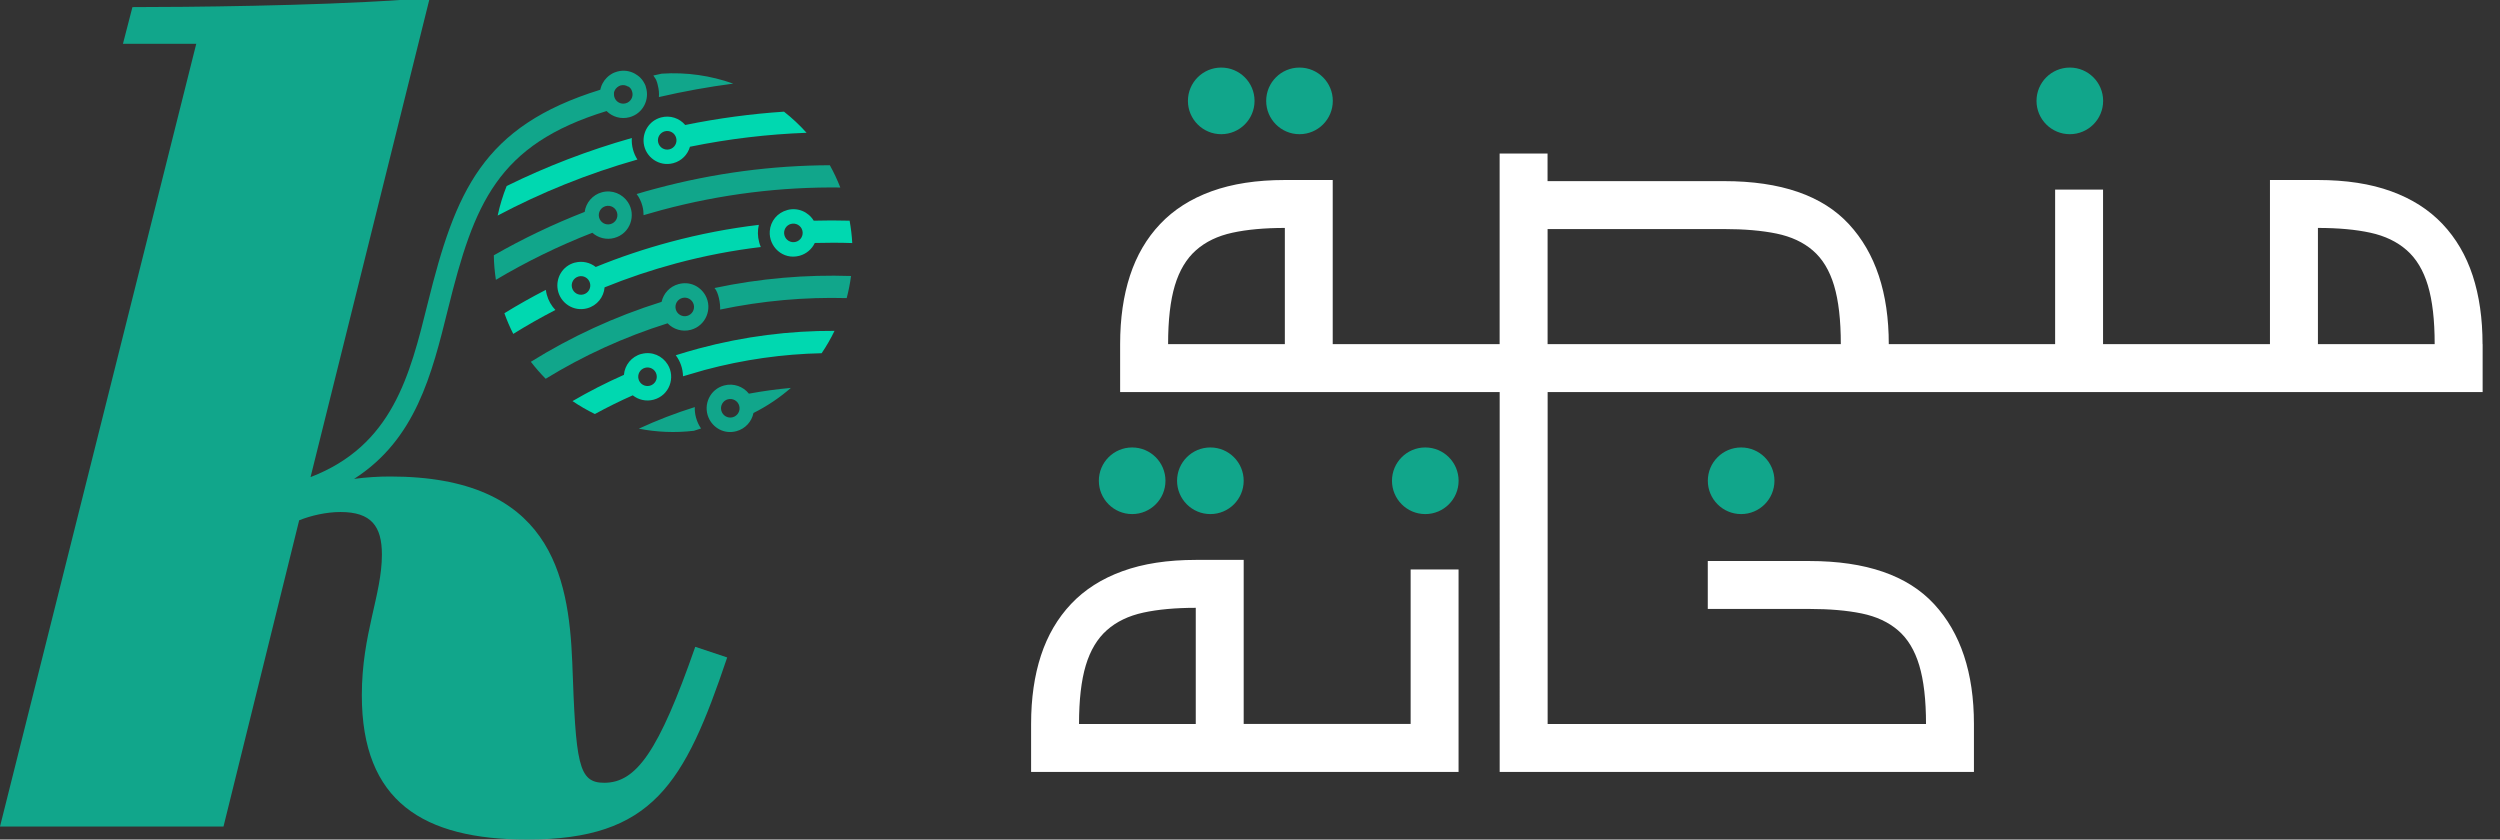 <?xml version="1.0" encoding="UTF-8"?><svg id="a" xmlns="http://www.w3.org/2000/svg" viewBox="0 0 580.11 194.81"><rect x="0" y="0" width="580.11" height="194.81" fill="#333333" stroke="none"/><defs><style>.b{fill:#FFFFFF;}.b,.c,.d{fill-rule:evenodd;}.c{fill:#00d8b0;}.d{fill:#11a68b;}</style></defs><g><path class="c" d="M154.26,30.47c1.15-.31,2.33,.37,2.64,1.53,.31,1.15-.37,2.33-1.52,2.64-1.15,.31-2.33-.37-2.64-1.53-.31-1.15,.37-2.33,1.52-2.64h0Zm29.28,21.49c1.15-.31,2.33,.37,2.64,1.52,.31,1.15-.37,2.33-1.52,2.64-1.15,.31-2.33-.37-2.64-1.53-.31-1.15,.37-2.33,1.53-2.64h0Zm-49.28,12.19c1.15-.31,2.33,.38,2.64,1.53,.31,1.15-.37,2.33-1.52,2.64-1.15,.31-2.33-.37-2.64-1.53-.31-1.15,.37-2.33,1.53-2.64h0Zm-.86-3.22c-2.92,.78-4.49,3.63-3.97,6.34,.58,3.05,3.65,5.12,6.81,4.27,2.31-.62,3.87-2.61,4.05-4.86,5.34-2.17,10.87-4.03,16.57-5.56,6.56-1.76,13.13-3.02,19.68-3.8-.16-.36-.29-.74-.39-1.14-.36-1.35-.37-2.72-.07-3.99,.02,0,.04-.01,.06-.02-6.86,.81-13.74,2.13-20.61,3.97-5.96,1.6-11.73,3.54-17.29,5.81-1.32-1.04-3.09-1.47-4.84-1.01h0Zm-4.53,11c-3.35,1.73-6.61,3.58-9.77,5.55-.78-1.54-1.47-3.14-2.06-4.8,3.12-1.92,6.33-3.73,9.62-5.42h0c.05,.37,.12,.74,.22,1.11,.37,1.39,1.07,2.59,2,3.56h0Zm53.81-23.19c-2.31,.62-3.89,2.57-4.06,4.9-.26,3.57,3.03,6.75,6.9,5.71,1.62-.44,2.88-1.56,3.55-2.97,2.91-.08,5.8-.08,8.69,.02-.09-1.72-.3-3.45-.61-5.19-2.77-.08-5.55-.08-8.33,0-1.23-2.05-3.71-3.13-6.13-2.48h0Zm-32.99,36.6c1.15-.31,2.33,.37,2.64,1.52,.31,1.15-.37,2.33-1.52,2.64-1.15,.31-2.33-.37-2.64-1.52-.31-1.15,.37-2.33,1.52-2.64h0Zm-.86-3.22c-2.3,.62-3.87,2.61-4.05,4.86-4.12,1.82-8.1,3.85-11.93,6.09,1.66,1.12,3.39,2.12,5.19,3,2.85-1.56,5.78-3.01,8.79-4.34,1.32,1.05,3.09,1.48,4.85,1.01,3.66-.98,5.11-5.16,3.26-8.16-1.23-2-3.61-3.11-6.1-2.45h0Zm44.82-5.35c-.87,1.8-1.87,3.53-2.99,5.19-8.98,.19-18.09,1.46-27.16,3.89-.78,.21-5.01,1.46-5.01,1.46-.03-1.76-.62-3.48-1.68-4.88,1.77-.56,3.55-1.08,5.36-1.57,10.52-2.82,21.09-4.14,31.49-4.09h0Zm-45.75-39.75c-11.46,3.25-22.3,7.64-32.42,13,.5-2.35,1.2-4.65,2.09-6.86,9.17-4.52,18.87-8.26,29.04-11.14-.06,.87,.03,1.77,.27,2.67,.23,.85,.58,1.63,1.03,2.33h0Zm5.5-9.77c-2.75,.73-4.34,3.35-4.03,5.99,.38,3.2,3.56,5.51,6.87,4.62,1.94-.52,3.35-2.01,3.86-3.81,9.05-1.85,18.09-2.91,27.06-3.24-1.61-1.79-3.36-3.43-5.24-4.9-7.61,.5-15.27,1.53-22.92,3.09-1.33-1.57-3.49-2.32-5.61-1.75Z"/><path class="d" d="M168.9,92.66c1.15-.31,2.33,.37,2.64,1.52,.31,1.15-.37,2.33-1.52,2.64-1.15,.31-2.33-.37-2.64-1.53-.31-1.15,.37-2.33,1.52-2.64h0Zm-97.56,20.93h0Zm.72-2.88L99.6,0h-6.86c-20.03,1.37-49.66,1.65-62.01,1.65l-2.2,8.51h17.01L0,191.79H51.86l17.56-71.06c2.74-1.1,6.31-1.92,9.6-1.92,7.13,0,9.6,3.29,9.6,9.88,0,9.33-4.66,18.38-4.66,32.65,0,24.69,14.27,33.47,38.41,33.47,29.08,0,36.49-12.9,46.37-42.25l-7.41-2.47c-8.51,24.42-13.72,31.55-21.13,31.55-6.04,0-6.58-4.39-7.41-27.99-.82-20.3-5.21-43.08-42.25-43.08-2.79,0-5.59,.18-8.37,.55,14.29-9.16,18.01-24.16,21.8-39.47,6.03-24.33,11.36-38.09,36.78-45.88,1.34,1.35,3.35,1.96,5.32,1.43,3.14-.84,4.72-4.11,3.81-6.96h0v-.02h0c-.01-.05-.03-.09-.04-.13h0v-.02h0l-.04-.12h0v-.02h0c-.02-.06-.03-.1-.05-.14h0c-.04-.1-.08-.19-.13-.28-.09-.18-.18-.35-.29-.52h0c-.04-.07-.09-.13-.13-.2h0l-.07-.1h0c-.05-.06-.09-.13-.14-.19h0l-.07-.09h0l-.08-.09h0l-.08-.09h0l-.08-.09h0l-.08-.08h0l-.08-.08h0l-.08-.08h0l-.09-.08h0s-.06-.05-.09-.08h0l-.09-.07h0l-.09-.07h0l-.09-.07h0c-.22-.16-.44-.31-.68-.44h0c-1.19-.66-2.62-.88-4.06-.49-.23,.06-.45,.14-.66,.22h0c-.06,.03-.12,.05-.18,.08h0l-.09,.04h0l-.09,.04h0c-.06,.03-.12,.06-.17,.09h0l-.08,.05h0l-.08,.05h0l-.08,.05h0l-.08,.05h0l-.08,.05h0l-.08,.05c-.08,.05-.16,.11-.23,.17-.08,.06-.15,.12-.22,.18l-.07,.06s-.09,.08-.14,.13l-.07,.07h0l-.07,.07h0l-.07,.07-.06,.07-.06,.07h0l-.06,.07-.06,.07-.06,.07-.06,.07-.06,.07-.06,.08-.05,.08-.05,.08h0l-.05,.08-.05,.08-.05,.08-.05,.08h0l-.05,.08h0l-.05,.08-.04,.08-.04,.08h0l-.04,.08h0l-.04,.09-.04,.09h0l-.04,.09-.04,.09-.03,.09h0l-.03,.09h0l-.03,.09h0l-.03,.09h0l-.03,.09h0l-.03,.09-.02,.09h0l-.02,.09-.02,.09-.02,.09c-27.38,8.48-33.61,23.57-40.07,49.64-4.13,16.66-8.16,32.92-27.15,40.24h0Zm68.49-62.88c1.15-.31,2.33,.37,2.64,1.53,.31,1.15-.37,2.33-1.53,2.64-1.15,.31-2.33-.37-2.64-1.53-.31-1.15,.37-2.33,1.53-2.64h0Zm-.86-3.22c2.36-.63,4.75,.38,6.02,2.31,1.97,2.99,.56,7.3-3.18,8.3-1.86,.5-3.74-.02-5.08-1.21-7.85,3.06-15.32,6.72-22.38,10.92-.29-1.91-.46-3.81-.48-5.69,6.69-3.83,13.73-7.21,21.08-10.07,.29-2.12,1.82-3.97,4.02-4.56h0Zm52.87-6.27c.92,1.65,1.73,3.38,2.43,5.17-13.66-.17-27.58,1.51-41.43,5.22-1.46,.39-2.91,.8-4.35,1.23l.13-.04c0-.71-.09-1.43-.28-2.14-.27-1.03-.73-1.96-1.33-2.76,1.49-.45,2.98-.87,4.49-1.27,13.48-3.61,27.01-5.36,40.34-5.41h0Zm-46.72-18.25l.03,.02h0c.17,.12,.33,.26,.46,.43h.01c.04,.06,.07,.1,.1,.15h0l.02,.04h0l.02,.03h0l.02,.05h0l.02,.04h0l.02,.03h0l.02,.05h0c.06,.13,.11,.27,.15,.41,.31,1.15-.37,2.33-1.53,2.64-1.15,.31-2.33-.37-2.64-1.52-.06-.23-.08-.47-.07-.7h0s0-.07,0-.1h0v-.05h0v-.05h0v-.05h0v-.05h.01v-.05h.01s.02-.07,.03-.1h0s.02-.07,.03-.1h0l.02-.05h0l.02-.04h0s.02-.07,.04-.09h0v-.03l.02-.02h0s.04-.09,.07-.13h0c.04-.08,.09-.15,.14-.22h0l.03-.04h0c.11-.14,.23-.26,.37-.37h0c.11-.09,.23-.16,.36-.23h0s.1-.05,.14-.07h.03v-.02h.03s.06-.03,.09-.04h0l.05-.02h0l.05-.02c.61-.16,1.24-.05,1.73,.27h0Zm5.79-2.58h.03l.06-.02h0l.09-.02h.03l.06-.02h.06l.03-.02h.06l.03-.02h.06l.03-.02h.06l.03-.02h.06l.03-.02h.06l.03-.02h.06l.03-.02h.06l.03-.02h.06l.03-.02h.06l.03-.02h.06l.03-.02h.06l.03-.02h.06l.03-.02h.06l.03-.02h.06l.03-.02h.06l.03-.02h.06l.03-.02h.06l.03-.02h.03c5.74-.38,11.37,.45,16.6,2.31-5.74,.75-11.5,1.79-17.25,3.12,.07-.9-.01-1.82-.26-2.74h0v-.04l-.02-.04h0v-.04h-.01v-.04h-.01v-.04h-.01v-.04h-.01v-.04h-.01v-.04l-.02-.04h0v-.04h-.01v-.04h-.01v-.04l-.02-.04v-.04h-.01v-.04l-.03-.04v-.04l-.03-.04v-.04l-.03-.04v-.04h-.01v-.04l-.03-.04v-.04l-.03-.04v-.04l-.03-.04v-.04l-.03-.04v-.04l-.03-.04-.02-.04-.02-.04-.02-.04h0l-.02-.04-.02-.03-.02-.04-.02-.03h0l-.02-.04-.02-.03-.02-.03h0l-.02-.03h0l-.02-.03h0l-.02-.03h0l-.02-.03h0l-.02-.03h0l-.02-.03h0l-.02-.03h0l-.02-.03h0l-.02-.03h0l-.02-.03h0l-.02-.03h0l-.02-.03h0l-.02-.03h0l-.02-.03h0l-.02-.03h0l-.06-.1h0c-.03-.05-.07-.11-.1-.16h0Zm6.7,51.63c1.15-.31,2.33,.38,2.64,1.52,.31,1.15-.37,2.33-1.52,2.64-1.15,.31-2.33-.37-2.64-1.52-.31-1.15,.37-2.33,1.52-2.64h0Zm-.86-3.22c2.56-.69,4.97,.46,6.19,2.58,1.77,3.11,.12,7.1-3.35,8.03-2.01,.54-4.06-.11-5.4-1.51-10.13,3.18-19.6,7.54-28.29,12.87-1.22-1.24-2.37-2.55-3.44-3.94,9.3-5.79,19.45-10.5,30.34-13.91,.43-1.94,1.89-3.57,3.94-4.12h0Zm40.01-1.88c-.23,1.74-.57,3.45-1.01,5.13-9.68-.26-19.53,.6-29.37,2.66,.09-1.32-.38-4.02-1.3-5,10.62-2.25,21.24-3.14,31.68-2.79h0Zm-34.8,35.38c-.56,.17-1.11,.35-1.67,.54-4.34,.51-8.64,.32-12.78-.49,4.17-1.93,8.5-3.61,12.99-5.01-.03,.8,.06,1.61,.28,2.42,.25,.93,.65,1.79,1.17,2.54h0Zm11.1-8.07c-1.32-1.67-3.55-2.49-5.74-1.91-3.32,.89-4.89,4.45-3.64,7.43,1.01,2.39,3.62,3.95,6.48,3.18,2.08-.56,3.56-2.24,3.96-4.22,3.17-1.59,6.08-3.55,8.68-5.82-3.24,.29-6.5,.74-9.75,1.34Z"/></g><g><path class="d" d="M280.86,103.83c4.27,0,7.73,3.46,7.73,7.73s-3.46,7.73-7.73,7.73-7.73-3.46-7.73-7.73,3.46-7.73,7.73-7.73h0Zm2.52-88.15c4.27,0,7.73,3.46,7.73,7.73s-3.46,7.73-7.73,7.73-7.73-3.46-7.73-7.73,3.46-7.73,7.73-7.73h0Zm18.16,0c4.27,0,7.73,3.46,7.73,7.73s-3.46,7.73-7.73,7.73-7.73-3.46-7.73-7.73,3.46-7.73,7.73-7.73h0Zm178.75,0c4.27,0,7.73,3.46,7.73,7.73s-3.46,7.73-7.73,7.73-7.73-3.46-7.73-7.73,3.46-7.73,7.73-7.73h0Zm-217.58,88.15c4.27,0,7.73,3.46,7.73,7.73s-3.46,7.73-7.73,7.73-7.73-3.46-7.73-7.73,3.46-7.73,7.73-7.73h0Zm141.31,0c4.27,0,7.73,3.46,7.73,7.73s-3.46,7.73-7.73,7.73-7.73-3.46-7.73-7.73,3.46-7.73,7.73-7.73h0Zm-73.29,0c4.27,0,7.73,3.46,7.73,7.73s-3.46,7.73-7.73,7.73-7.73-3.46-7.73-7.73,3.46-7.73,7.73-7.73Z"/><path class="b" d="M576.08,79.85v11.12h-216.96v77.03h87.8c0-5.58-.52-10.12-1.57-13.61-1.05-3.49-2.68-6.2-4.91-8.11-2.22-1.92-5.04-3.23-8.44-3.93-3.4-.7-7.46-1.05-12.17-1.05h-23.55v-11.12h23.55c13.17,0,22.83,3.34,28.98,10.01,6.15,6.67,9.23,15.94,9.23,27.81v11.12h-110.05V90.97h-88.07v-11.12c0-5.93,.76-11.23,2.29-15.9,1.53-4.67,3.86-8.66,7-11.97,3.14-3.32,7.11-5.85,11.91-7.59,4.8-1.74,10.47-2.62,17.01-2.62h11.12v38.08h38.73V35.62h11.12v6.41h40.96c13.17,0,22.84,3.34,28.99,10.01,6.15,6.67,9.23,15.94,9.23,27.81h38.6V44h11.12v35.85h38.73V41.77h11.12c6.54,0,12.21,.87,17.01,2.62,4.8,1.74,8.77,4.27,11.91,7.59,3.14,3.32,5.47,7.31,7,11.97,1.53,4.67,2.29,9.97,2.29,15.9h0Zm-287.49,88.15v-38.08h-11.12c-6.54,0-12.21,.87-17.01,2.62-4.8,1.74-8.77,4.27-11.91,7.59-3.14,3.32-5.47,7.31-7,11.97-1.53,4.67-2.29,9.97-2.29,15.9v11.12h99.19v-46.98h-11.12v35.85h-38.73Zm-38.21,0h27.09v-26.96c-4.71,0-8.77,.37-12.17,1.11-3.4,.74-6.22,2.09-8.44,4.06-2.22,1.96-3.86,4.69-4.91,8.18-1.05,3.49-1.57,8.03-1.57,13.61h0Zm20.67-88.15h27.09v-26.96c-4.71,0-8.77,.37-12.17,1.11-3.4,.74-6.22,2.09-8.44,4.06-2.22,1.96-3.86,4.69-4.91,8.18-1.05,3.49-1.57,8.03-1.57,13.61h0Zm88.06-26.69v26.69h68.04c0-5.58-.52-10.12-1.57-13.61-1.05-3.49-2.68-6.19-4.91-8.11-2.22-1.92-5.04-3.23-8.44-3.93-3.4-.7-7.46-1.05-12.17-1.05h-40.96Zm178.75,26.69h27.09c0-5.58-.52-10.12-1.57-13.61-1.05-3.49-2.68-6.22-4.91-8.18-2.22-1.96-5.04-3.32-8.44-4.06-3.4-.74-7.46-1.11-12.17-1.11v26.96Z"/></g></svg>
